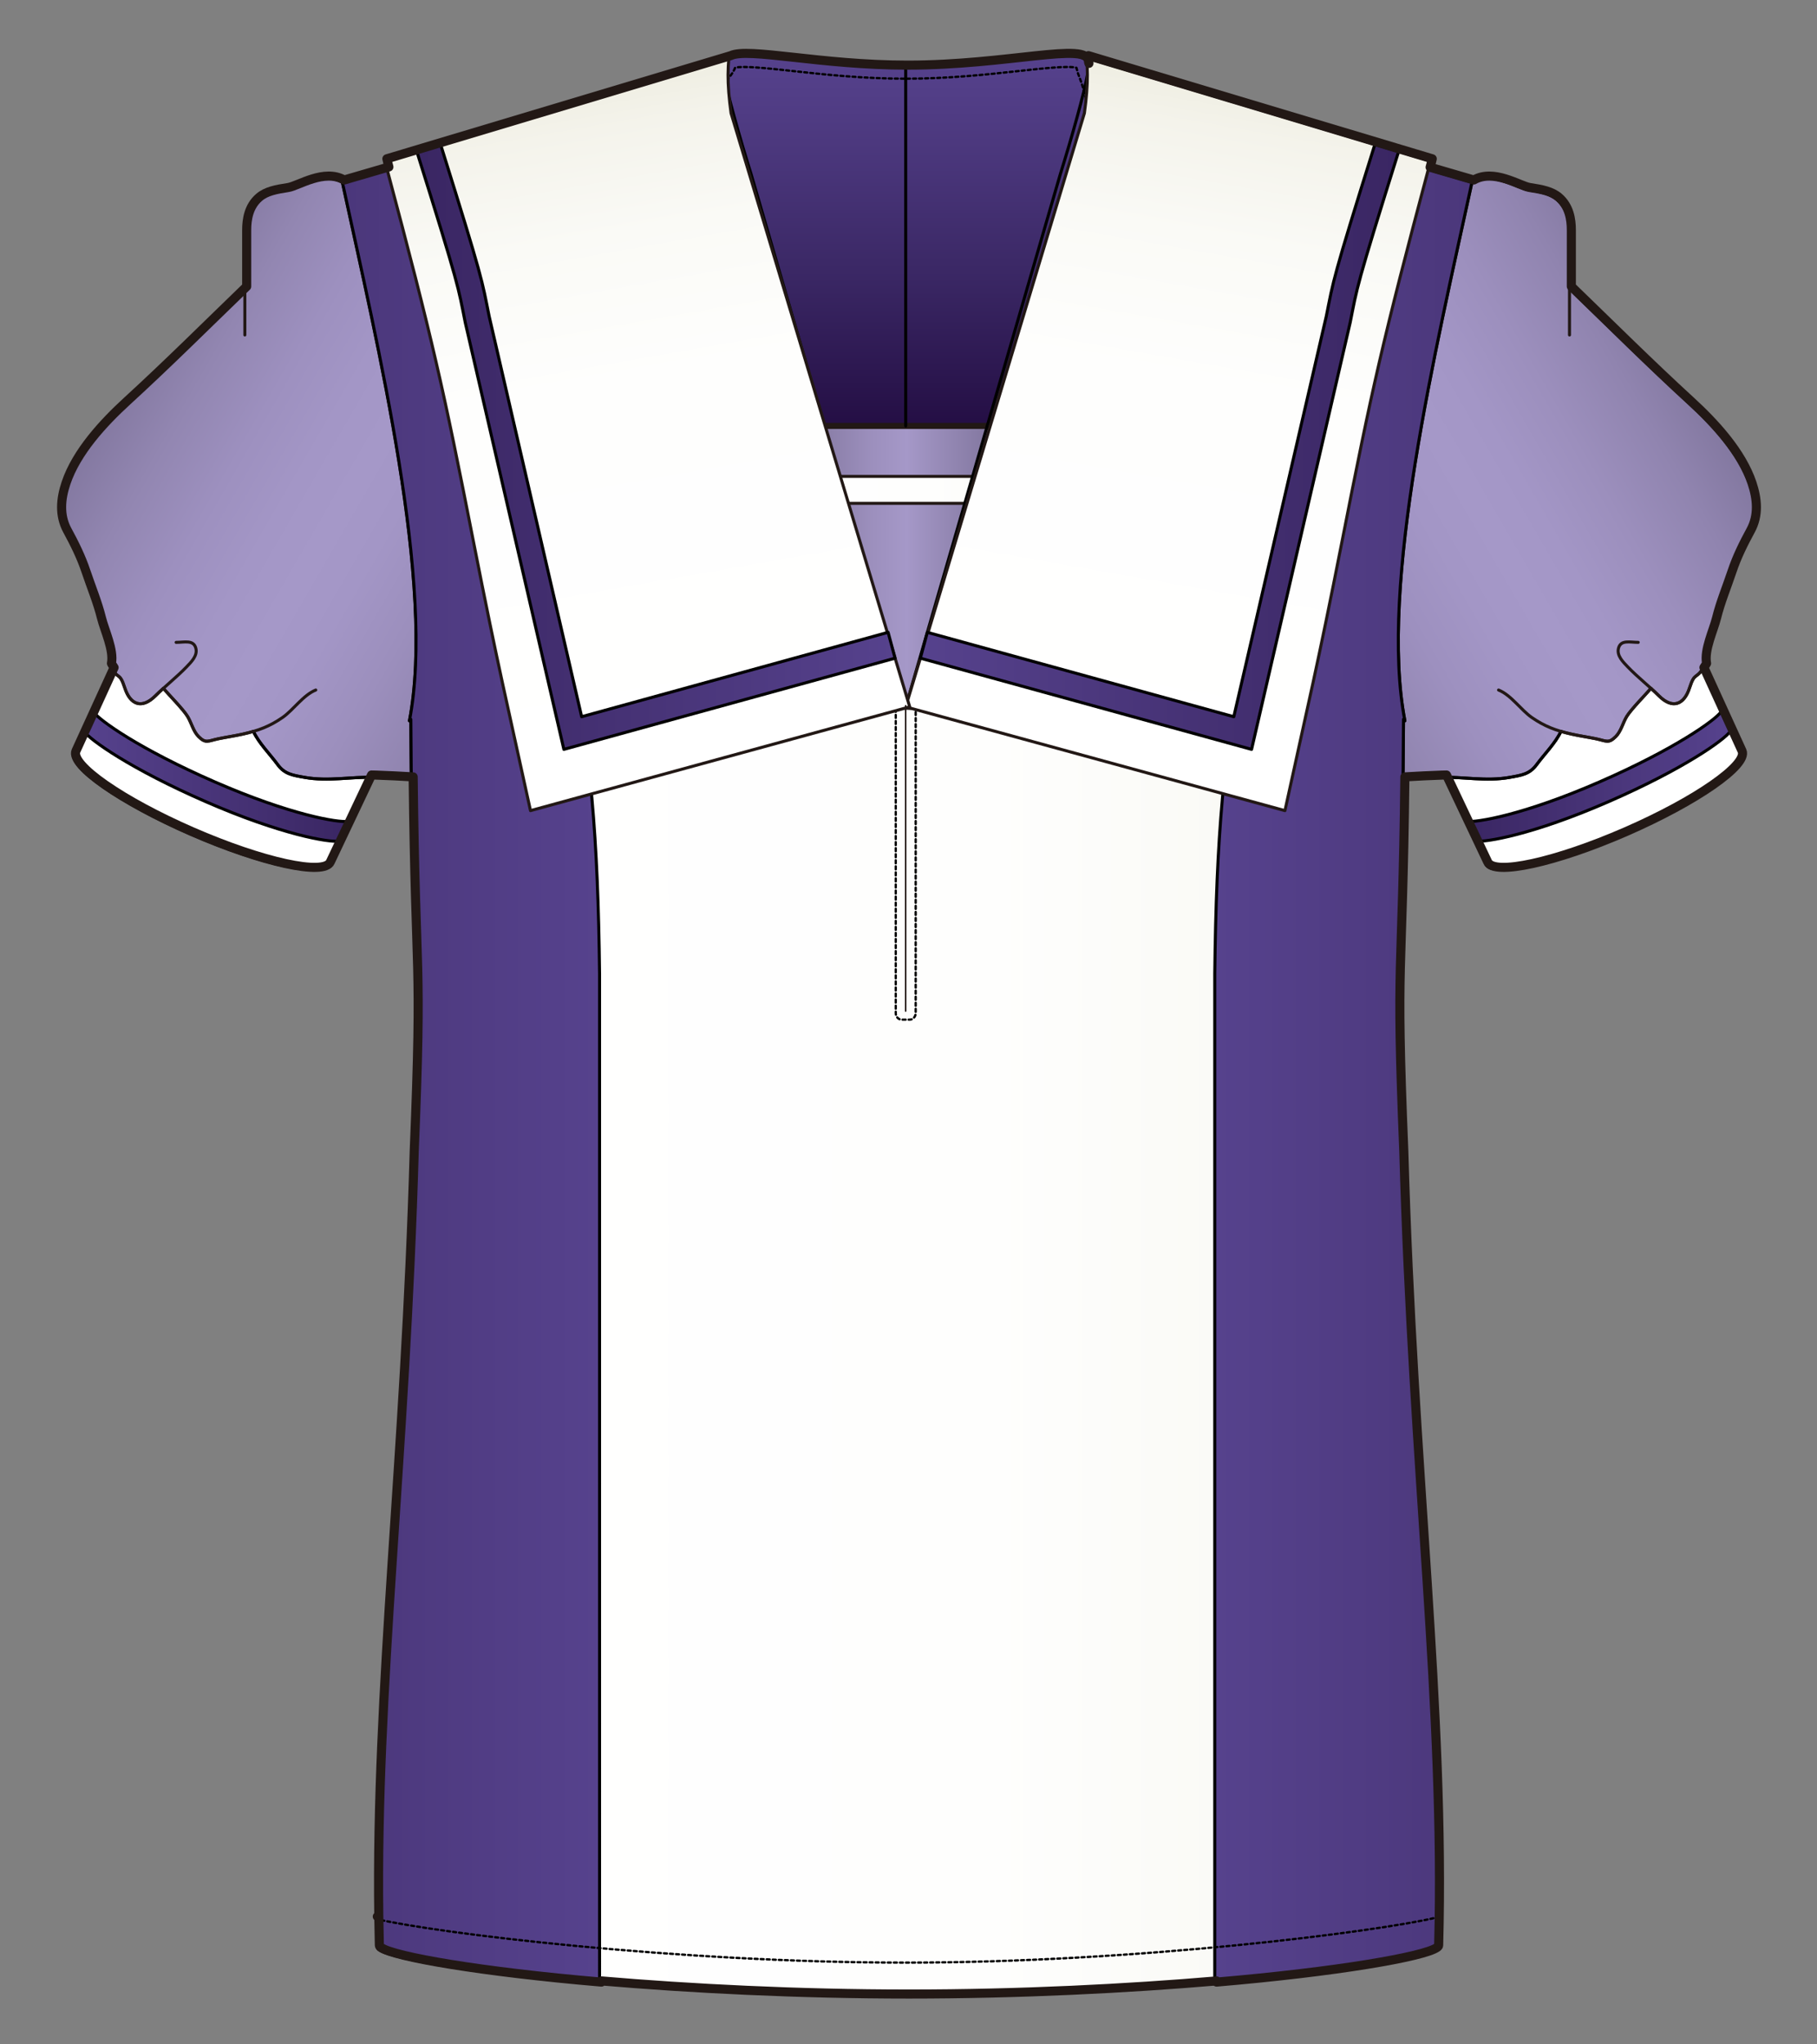 <?xml version="1.0" encoding="utf-8"?>
<!-- Generator: Adobe Illustrator 12.0.0, SVG Export Plug-In . SVG Version: 6.00 Build 51448)  -->
<!DOCTYPE svg PUBLIC "-//W3C//DTD SVG 1.1//EN" "http://www.w3.org/Graphics/SVG/1.1/DTD/svg11.dtd">
<svg  version="1.1" id="レイヤー_1" xmlns="http://www.w3.org/2000/svg" xmlns:xlink="http://www.w3.org/1999/xlink" width="600" height="675" viewBox="0 0 600 675"
	 overflow="visible" enable-background="new 0 0 600 675" xml:space="preserve">
<rect x="0" y="0" width="600" height="675" fill="#808080" stroke="none"/>
<rect fill="none" width="600" height="675"/>
<g>
	<path fill="#FFFFFF" stroke="#000000" stroke-linecap="round" stroke-linejoin="round" d="M470.68,243.207l19.955,42.122
		c2.011,4.606,22.443,0.141,45.637-9.977c23.2-10.116,40.375-22.051,38.365-26.658l-21.813-47.739"/>
	<linearGradient id="XMLID_15_" gradientUnits="userSpaceOnUse" x1="484.152" y1="256.373" x2="571.348" y2="256.373">
		<stop  offset="0.006" style="stop-color:#3A2663"/>
		<stop  offset="1" style="stop-color:#56428D"/>
	</linearGradient>
	<path fill="url(#XMLID_15_)" stroke="#000000" stroke-linecap="round" stroke-linejoin="round" d="M484.152,271.197
		c3.336,0.479,19.049-2.135,44.02-13.025c24.972-10.891,38.275-20.432,40.193-23.204l2.982,6.527
		c-1.92,2.771-15.221,12.313-40.191,23.205c-24.969,10.89-40.686,13.503-44.022,13.024L484.152,271.197z"/>
	<linearGradient id="XMLID_16_" gradientUnits="userSpaceOnUse" x1="414.188" y1="207.324" x2="558.021" y2="124.282">
		<stop  offset="0" style="stop-color:#8378A0"/>
		<stop  offset="0.135" style="stop-color:#9286B1"/>
		<stop  offset="0.275" style="stop-color:#9D90BF"/>
		<stop  offset="0.402" style="stop-color:#A396C6"/>
		<stop  offset="0.506" style="stop-color:#A598C8"/>
		<stop  offset="0.605" style="stop-color:#A396C6"/>
		<stop  offset="0.736" style="stop-color:#9C8FBD"/>
		<stop  offset="0.883" style="stop-color:#9084AF"/>
		<stop  offset="1" style="stop-color:#8378A0"/>
	</linearGradient>
	<path fill="url(#XMLID_16_)" stroke="#221815" stroke-linecap="round" stroke-linejoin="round" d="M486.061,60.182
		c-15.75,19.956-29.771,46.64-39.432,77.325c-8.862,28.143-13.404,55.269-12.854,79.207c2.604,5.055,4.021,13.389,4.79,19.187
		c0.719,5.438-0.666,14.558,3.315,19.062c3.786,4.284,10.069,3.028,15.186,2.677c6.173-0.423,12.397-0.761,18.545-0.97
		c7.731-0.265,14.974,1.41,22.917,0.001c3.971-0.704,6.59-1.07,8.893-4.203c2.596-3.522,6.206-7.081,8.024-10.979l-0.118-0.035
		c1.15,0.344,2.364,0.652,3.676,0.943c2.669,0.597,5.367,0.981,7.972,1.518c3.527,0.731,4.151,1.684,6.567-0.709
		c1.771-1.756,2.344-4.541,3.641-6.664c1.429-2.339,6.219-7.193,7.996-9.266l0,0c0.932,0.842,1.826,1.674,2.639,2.485
		c4.462,4.455,8.289,2.922,10.074-2.572c1.871-5.748,2.108-2.35,5.033-7.41c-0.85-4.451,2.25-10.808,3.296-14.999
		c1.306-5.252,3.382-10.2,5.124-15.399c1.594-4.766,3.799-9.204,6.146-13.516c2.707-4.966,2.191-10.411,0.43-15.645
		c-3.43-10.185-12.188-19.735-20.223-27.086c-13.343-12.21-26.363-25.178-39.428-37.797c0-6.195,0-12.39,0-18.583
		c0-3.586-0.656-7.881-4.119-10.846c-2.332-1.999-5.511-2.61-9.594-3.237C501.219,62.158,492.689,56.38,486.061,60.182z"/>
	<path fill="none" stroke="#221815" stroke-linecap="round" stroke-linejoin="round" d="M486.061,60.182
		c6.629-3.802,15.158,1.976,18.496,2.489c4.083,0.627,7.262,1.239,9.594,3.237c3.463,2.965,4.119,7.26,4.119,10.846
		c0,8.53,0,17.06,0,25.593c0,2.752,0,5.504,0,8.254"/>
	<path fill="none" stroke="#000000" stroke-linecap="round" stroke-linejoin="round" d="M433.774,216.714
		c2.604,5.055,4.021,13.389,4.79,19.187c0.719,5.438-0.666,14.558,3.315,19.062c3.786,4.284,10.069,3.028,15.186,2.677
		c6.173-0.423,12.397-0.761,18.545-0.97c7.731-0.265,14.974,1.41,22.917,0.001c3.971-0.704,6.59-1.07,8.893-4.203
		c2.596-3.522,6.206-7.081,8.024-10.979"/>
	<path fill="none" stroke="#221815" stroke-linecap="round" stroke-linejoin="round" d="M494.846,227.832
		c4.132,1.641,7.391,6.587,11.007,9.088c4.182,2.89,7.913,4.31,13.149,5.479c2.669,0.597,5.367,0.981,7.972,1.518
		c3.527,0.731,4.151,1.684,6.567-0.709c1.771-1.756,2.344-4.541,3.641-6.664c1.429-2.339,6.219-7.193,7.996-9.266"/>
	<path fill="none" stroke="#221815" stroke-linecap="round" stroke-linejoin="round" d="M540.961,212.093
		c-2.732,0-5.744-0.933-6.506,1.912c-0.662,2.479,1.502,4.559,3.111,6.241c3.059,3.194,7.217,6.488,10.25,9.516
		c4.462,4.455,8.289,2.922,10.074-2.572c1.871-5.748,2.108-2.35,5.033-7.41"/>
	<path fill="#FFFFFF" stroke="#000000" stroke-linecap="round" stroke-linejoin="round" d="M128.439,243.207l-19.957,42.122
		c-2.01,4.606-22.442,0.141-45.637-9.977c-23.199-10.116-40.375-22.051-38.364-26.658l21.814-47.739"/>
	<linearGradient id="XMLID_17_" gradientUnits="userSpaceOnUse" x1="114.969" y1="256.373" x2="27.77" y2="256.373">
		<stop  offset="0.006" style="stop-color:#3A2663"/>
		<stop  offset="1" style="stop-color:#56428D"/>
	</linearGradient>
	<path fill="url(#XMLID_17_)" stroke="#000000" stroke-linecap="round" stroke-linejoin="round" d="M114.969,271.197
		c-3.338,0.479-19.056-2.135-44.023-13.025c-24.971-10.891-38.273-20.432-40.191-23.204l-2.984,6.527
		c1.92,2.771,15.221,12.313,40.191,23.205c24.971,10.89,40.686,13.503,44.022,13.024L114.969,271.197z"/>
	<linearGradient id="XMLID_18_" gradientUnits="userSpaceOnUse" x1="41.096" y1="124.281" x2="184.93" y2="207.324">
		<stop  offset="0" style="stop-color:#8378A0"/>
		<stop  offset="0.135" style="stop-color:#9286B1"/>
		<stop  offset="0.275" style="stop-color:#9D90BF"/>
		<stop  offset="0.402" style="stop-color:#A396C6"/>
		<stop  offset="0.506" style="stop-color:#A598C8"/>
		<stop  offset="0.605" style="stop-color:#A396C6"/>
		<stop  offset="0.736" style="stop-color:#9C8FBD"/>
		<stop  offset="0.883" style="stop-color:#9084AF"/>
		<stop  offset="1" style="stop-color:#8378A0"/>
	</linearGradient>
	<path fill="url(#XMLID_18_)" stroke="#221815" stroke-linecap="round" stroke-linejoin="round" d="M113.058,60.182
		c15.751,19.956,29.771,46.64,39.431,77.325c8.863,28.143,13.406,55.269,12.856,79.207c-2.606,5.055-4.022,13.389-4.789,19.187
		c-0.722,5.438,0.664,14.558-3.315,19.062c-3.789,4.284-10.072,3.028-15.186,2.677c-6.176-0.423-12.4-0.761-18.549-0.97
		c-7.73-0.265-14.973,1.41-22.916,0.001c-3.969-0.704-6.588-1.07-8.893-4.203c-2.594-3.522-6.204-7.081-8.024-10.979l0.119-0.035
		c-1.151,0.344-2.367,0.652-3.675,0.943c-2.668,0.597-5.367,0.981-7.973,1.518c-3.526,0.731-4.154,1.684-6.568-0.709
		c-1.77-1.756-2.346-4.541-3.641-6.664c-1.429-2.339-6.217-7.193-7.994-9.266l0,0c-0.932,0.842-1.828,1.674-2.64,2.485
		c-4.462,4.455-8.288,2.922-10.074-2.572c-1.87-5.748-2.108-2.35-5.034-7.41c0.851-4.451-2.248-10.808-3.293-14.999
		c-1.311-5.252-3.383-10.2-5.125-15.399c-1.594-4.766-3.801-9.204-6.145-13.516c-2.71-4.966-2.194-10.411-0.434-15.645
		c3.43-10.185,12.187-19.735,20.224-27.086c13.343-12.21,26.364-25.178,39.429-37.797c0-6.195,0-12.39,0-18.583
		c0-3.586,0.656-7.881,4.118-10.846c2.331-1.999,5.512-2.61,9.593-3.237C97.9,62.158,106.428,56.38,113.058,60.182z"/>
	<path fill="none" stroke="#221815" stroke-linecap="round" stroke-linejoin="round" d="M113.058,60.182
		c-6.63-3.802-15.157,1.976-18.497,2.489c-4.081,0.627-7.262,1.239-9.593,3.237c-3.462,2.965-4.118,7.26-4.118,10.846
		c0,8.53,0,17.06,0,25.593c0,2.752,0,5.504,0,8.254"/>
	<path fill="none" stroke="#000000" stroke-linecap="round" stroke-linejoin="round" d="M165.345,216.714
		c-2.606,5.055-4.022,13.389-4.789,19.187c-0.722,5.438,0.664,14.558-3.315,19.062c-3.789,4.284-10.072,3.028-15.186,2.677
		c-6.176-0.423-12.4-0.761-18.549-0.97c-7.73-0.265-14.973,1.41-22.916,0.001c-3.969-0.704-6.588-1.07-8.893-4.203
		c-2.594-3.522-6.204-7.081-8.024-10.979"/>
	<path fill="none" stroke="#221815" stroke-linecap="round" stroke-linejoin="round" d="M104.272,227.832
		c-4.132,1.641-7.388,6.587-11.006,9.088c-4.183,2.89-7.913,4.31-13.149,5.479c-2.668,0.597-5.367,0.981-7.973,1.518
		c-3.526,0.731-4.154,1.684-6.568-0.709c-1.77-1.756-2.346-4.541-3.641-6.664c-1.429-2.339-6.217-7.193-7.994-9.266"/>
	<path fill="none" stroke="#221815" stroke-linecap="round" stroke-linejoin="round" d="M58.158,212.093
		c2.73,0,5.742-0.933,6.504,1.912c0.664,2.479-1.504,4.559-3.111,6.241c-3.057,3.194-7.215,6.488-10.249,9.516
		c-4.462,4.455-8.288,2.922-10.074-2.572c-1.87-5.748-2.108-2.35-5.034-7.41"/>
	<linearGradient id="XMLID_19_" gradientUnits="userSpaceOnUse" x1="113.058" y1="343.621" x2="486.06" y2="343.621">
		<stop  offset="0" style="stop-color:#FFFFFF"/>
		<stop  offset="0.577" style="stop-color:#FEFEFD"/>
		<stop  offset="0.784" style="stop-color:#FAFAF6"/>
		<stop  offset="0.932" style="stop-color:#F4F3EB"/>
		<stop  offset="1" style="stop-color:#EFEEE2"/>
	</linearGradient>
	<path fill="url(#XMLID_19_)" stroke="#221815" stroke-linecap="round" stroke-linejoin="round" d="M238.586,148.698
		c-33.277-4.253-8.824-83.464-15.507-120.593L113.058,60.182c11.772,54.303,30.77,133.169,22.146,177.801l0.458-0.486
		c0.512,92.548,3.48,71.171,0.512,143.28c-3.006,105.777-13.609,184.482-11.512,262.268c0,4.823,83.785,16.094,174.896,16.094
		c91.112,0,174.896-11.271,174.896-16.094c2.1-77.785-8.503-156.49-11.511-262.268c-2.97-72.109,0-50.732,0.513-143.28l0.456,0.486
		c-8.62-44.632,10.374-123.498,22.147-177.801L376.039,28.105c-6.685,37.129,17.771,116.339-15.508,120.593
		c-2.877,0.369-126.677,0.363-129.616-0.02"/>
	<linearGradient id="XMLID_20_" gradientUnits="userSpaceOnUse" x1="298.499" y1="233.39" x2="298.499" y2="18.387">
		<stop  offset="0.006" style="stop-color:#000004"/>
		<stop  offset="0.091" style="stop-color:#000011"/>
		<stop  offset="0.239" style="stop-color:#0E0028"/>
		<stop  offset="0.43" style="stop-color:#240E44"/>
		<stop  offset="0.659" style="stop-color:#3A2764"/>
		<stop  offset="0.915" style="stop-color:#503C84"/>
		<stop  offset="1" style="stop-color:#56428D"/>
	</linearGradient>
	<path fill="url(#XMLID_20_)" stroke="#000000" stroke-linecap="round" stroke-linejoin="round" d="M358.803,21.004
		c0,1.33,6.393,12.416,4.357,29.239c-7.985,65.964-36.471,183.147-62.754,183.147c-28.086,0-60.469-139.094-66.848-195.416
		c-1.109-9.819,5.799-15.999,5.799-16.971c0-6.55,26.738,1.26,59.721,1.26C332.063,22.264,358.803,14.454,358.803,21.004z"/>
	<path fill="none" stroke="#000000" stroke-width="0.75" stroke-linecap="round" stroke-linejoin="round" stroke-dasharray="1" d="
		M358.633,32.738c-0.857-3.825-1.975-6.711-2.668-8.498c0,0-0.258-0.951-0.507-1.862c-2.458-0.736-11.056,0.19-18.765,1.04
		c-10.4,1.143-23.344,2.564-37.615,2.564l0,0c-14.27,0-27.213-1.421-37.612-2.564c-7.673-0.844-16.22-1.767-18.728-1.049
		c-0.281,0.761-0.692,1.479-1.262,2.265c-0.654,0.897-1.52,2.09-2.304,3.558"/>
	<path fill="#FFFFFF" stroke="#221815" stroke-width="2" stroke-linecap="round" stroke-linejoin="round" d="M306.084,245.553"/>
	<path fill="#FFFFFF" stroke="#221815" stroke-width="2" stroke-linecap="round" stroke-linejoin="round" d="M334.072,312.562"/>
	<path fill="none" stroke="#000000" stroke-width="0.75" stroke-linecap="round" stroke-linejoin="round" stroke-dasharray="1" d="
		M384.475,177.633c27.178-29.936,50.811-61.515,64.918-86.787c1.231-2.158,3.386-6.832,6.107-12.75
		c4.061-8.817,9.113-19.794,12.371-24.952"/>
	<path fill="none" stroke="#000000" stroke-width="0.75" stroke-linecap="round" stroke-linejoin="round" stroke-dasharray="1" d="
		M307.727,247.781"/>
	<path fill="none" stroke="#000000" stroke-linecap="round" stroke-linejoin="round" d="M382.508,175.847
		c27.048-29.79,50.551-61.19,64.479-86.147l0.05-0.092l0.05-0.078c3.036-5.313,13.069-29.143,18.537-37.805"/>
	<path fill="none" stroke="#000000" stroke-linecap="round" stroke-linejoin="round" d="M306.033,245.735"/>
	<path fill="none" stroke="#000000" stroke-width="0.75" stroke-linecap="round" stroke-linejoin="round" stroke-dasharray="1" d="
		M295.784,222.04v112.453c0,1.204,0.892,2.178,1.987,2.178h2.616c1.095,0,1.987-0.975,1.987-2.178V222.04"/>
	<linearGradient id="XMLID_21_" gradientUnits="userSpaceOnUse" x1="232.018" y1="187.007" x2="365.084" y2="187.007">
		<stop  offset="0" style="stop-color:#4D4460"/>
		<stop  offset="0.236" style="stop-color:#7F749B"/>
		<stop  offset="0.419" style="stop-color:#9C8FBD"/>
		<stop  offset="0.506" style="stop-color:#A598C8"/>
		<stop  offset="1" style="stop-color:#524966"/>
	</linearGradient>
	<polygon fill="url(#XMLID_21_)" stroke="#221815" stroke-width="2" stroke-linecap="round" stroke-linejoin="round" points="
		300.406,233.39 246.486,230.831 232.018,140.624 298.555,140.624 365.084,140.624 350.721,230.203 	"/>
	<linearGradient id="XMLID_22_" gradientUnits="userSpaceOnUse" x1="234.697" y1="161.743" x2="362.412" y2="161.743">
		<stop  offset="0" style="stop-color:#FFFFFF"/>
		<stop  offset="0.577" style="stop-color:#FEFEFD"/>
		<stop  offset="0.784" style="stop-color:#FAFAF6"/>
		<stop  offset="0.932" style="stop-color:#F4F3EB"/>
		<stop  offset="1" style="stop-color:#EFEEE2"/>
	</linearGradient>
	<path fill="url(#XMLID_22_)" stroke="#221815" stroke-linecap="round" stroke-linejoin="round" d="M360.985,166.19
		c-13.923,0-110.94,0-124.862,0l-1.426-8.894c19.182,0,108.529,0,127.715,0L360.985,166.19z"/>
	<linearGradient id="XMLID_23_" gradientUnits="userSpaceOnUse" x1="486.06" y1="352.733" x2="401.133" y2="352.733">
		<stop  offset="0.006" style="stop-color:#4B377B"/>
		<stop  offset="1" style="stop-color:#56428D"/>
	</linearGradient>
	<path fill="url(#XMLID_23_)" stroke="#000000" stroke-linecap="round" stroke-linejoin="round" d="M401.133,655.193
		c43.461-3.707,73.322-9.27,73.322-12.148c2.1-77.785-8.503-156.49-11.511-262.268c-2.97-72.109,0-50.732,0.513-143.28l0.456,0.486
		c-8.62-44.632,10.374-123.498,22.147-177.801l-33.982-9.908c-41.66,157.324-49.912,181.698-50.945,271.178V655.193z"/>
	<linearGradient id="XMLID_24_" gradientUnits="userSpaceOnUse" x1="113.058" y1="352.733" x2="197.985" y2="352.733">
		<stop  offset="0.006" style="stop-color:#4B377B"/>
		<stop  offset="1" style="stop-color:#56428D"/>
	</linearGradient>
	<path fill="url(#XMLID_24_)" stroke="#000000" stroke-linecap="round" stroke-linejoin="round" d="M197.985,655.193
		c-43.462-3.707-73.323-9.27-73.323-12.148c-2.098-77.785,8.506-156.49,11.512-262.268c2.969-72.109,0-50.732-0.512-143.28
		l-0.458,0.486c8.623-44.632-10.374-123.498-22.146-177.801l33.982-9.908c41.659,157.324,49.911,181.698,50.945,271.178V655.193z"/>
	<path fill="none" stroke="#000000" stroke-linecap="round" stroke-linejoin="round" d="M299.078,233.39l51.028-175.805
		c3.836-12.235,8.044-27.276,8.97-32.913"/>
	<path fill="none" stroke="#000000" stroke-linecap="round" stroke-linejoin="round" d="M299.078,233.39L248.054,57.585
		c-3.838-12.235-8.043-27.276-8.972-32.913"/>
	<linearGradient id="XMLID_25_" gradientUnits="userSpaceOnUse" x1="365.607" y1="257.304" x2="406.132" y2="27.475">
		<stop  offset="0" style="stop-color:#FFFFFF"/>
		<stop  offset="0.577" style="stop-color:#FEFEFD"/>
		<stop  offset="0.784" style="stop-color:#FAFAF6"/>
		<stop  offset="0.932" style="stop-color:#F4F3EB"/>
		<stop  offset="1" style="stop-color:#EFEEE2"/>
	</linearGradient>
	<path fill="url(#XMLID_25_)" stroke="#221815" stroke-linecap="round" stroke-linejoin="round" d="M299.078,233.39L358.08,37.38
		c0.67-4.872,1.016-9.154,0.996-12.707c-0.01-1.796-0.104-3.645-0.273-5.543l113.54,34.051l-0.364,1.531
		c-15.576,58.4-18.889,73.475-28.771,123.793c-8.434,42.911-11.022,52.879-18.902,89.148l-20.449-5.596v-0.001L299.078,233.39z"/>
	<linearGradient id="XMLID_26_" gradientUnits="userSpaceOnUse" x1="461.842" y1="147.556" x2="303.918" y2="147.556">
		<stop  offset="0.006" style="stop-color:#3A2663"/>
		<stop  offset="1" style="stop-color:#56428D"/>
	</linearGradient>
	<path fill="url(#XMLID_26_)" stroke="#000000" stroke-linecap="round" stroke-linejoin="round" d="M303.918,217.318
		c9.45,2.603,88.283,24.306,109.371,30.111c5.996-25.936,32.461-140.485,32.562-140.927c2.408-12.031,1.749-11.003,15.991-56.471
		l-7.84-2.349c-14.182,45.292-13.614,44.653-16.045,56.761c-0.057,0.248-28.434,123.098-30.539,132.199
		c-10.744-2.955-77.678-21.385-101.197-27.86L303.918,217.318z"/>
	<linearGradient id="XMLID_27_" gradientUnits="userSpaceOnUse" x1="233.879" y1="257.304" x2="193.354" y2="27.475">
		<stop  offset="0" style="stop-color:#FFFFFF"/>
		<stop  offset="0.577" style="stop-color:#FEFEFD"/>
		<stop  offset="0.784" style="stop-color:#FAFAF6"/>
		<stop  offset="0.932" style="stop-color:#F4F3EB"/>
		<stop  offset="1" style="stop-color:#EFEEE2"/>
	</linearGradient>
	<path fill="url(#XMLID_27_)" stroke="#221815" stroke-linecap="round" stroke-linejoin="round" d="M300.406,233.39l-59-196.01
		c-0.67-4.872-1.017-9.154-0.998-12.707c0.014-1.796,0.102-3.645,0.277-5.543L127.143,53.181l0.363,1.531
		c15.577,58.4,18.892,73.475,28.775,123.793c8.43,42.911,11.02,52.879,18.898,89.148l20.452-5.596v-0.001L300.406,233.39z"/>
	<linearGradient id="XMLID_28_" gradientUnits="userSpaceOnUse" x1="137.643" y1="147.556" x2="295.567" y2="147.556">
		<stop  offset="0.006" style="stop-color:#3A2663"/>
		<stop  offset="1" style="stop-color:#56428D"/>
	</linearGradient>
	<path fill="url(#XMLID_28_)" stroke="#000000" stroke-linecap="round" stroke-linejoin="round" d="M295.567,217.318
		c-9.452,2.603-88.284,24.306-109.371,30.111c-5.995-25.936-32.46-140.485-32.561-140.927c-2.41-12.031-1.748-11.003-15.993-56.471
		l7.842-2.349c14.184,45.292,13.615,44.653,16.047,56.761c0.055,0.248,28.434,123.098,30.539,132.199
		c10.743-2.955,77.676-21.385,101.194-27.86L295.567,217.318z"/>
	<path fill="none" stroke="#000000" stroke-width="0.75" stroke-linecap="round" stroke-linejoin="round" stroke-dasharray="1" d="
		M123.977,633.547c19.359,4.586,98.717,14.465,175.084,14.465c76.365,0,155.729-10.254,175.088-14.84"/>
	
		<line fill="none" stroke="#000000" stroke-linecap="round" stroke-linejoin="round" x1="299.078" y1="22.264" x2="299.078" y2="140.624"/>
	
		<line fill="none" stroke="#221815" stroke-width="0.5" stroke-linecap="round" stroke-linejoin="round" x1="299.066" y1="233.01" x2="299.066" y2="333.833"/>
	<path fill="none" stroke="#221815" stroke-width="3" stroke-linecap="round" stroke-linejoin="round" d="M571.95,188.625
		c1.597-4.766,3.799-9.203,6.146-13.515c2.71-4.966,2.193-10.411,0.434-15.645c-3.432-10.186-12.189-19.735-20.225-27.088
		c-13.342-12.209-26.363-25.177-39.428-37.796V75.998c0-3.587-0.657-7.883-4.118-10.847c-2.331-1.999-5.513-2.609-9.595-3.236
		c-3.338-0.512-11.867-6.291-18.496-2.489l-14.42-4.205c0.115-0.426,0.223-0.834,0.34-1.266l0.361-1.53l-10.5-3.15l0,0l-0.082-0.024
		L359.41,18.372c0.078,0.863,0.135,1.713,0.179,2.555c-0.105-0.305-0.179-0.551-0.179-0.681c0-6.55-26.74,1.262-59.725,1.262
		c-28.682,0-52.633-5.903-58.391-3.136L139.367,48.939l-1.116,0.335l0,0l-10.498,3.15l0.36,1.53
		c0.107,0.398,0.207,0.774,0.311,1.167l-14.758,4.305c-6.631-3.802-15.158,1.977-18.498,2.489c-4.08,0.627-7.262,1.237-9.594,3.236
		c-3.461,2.964-4.117,7.26-4.117,10.847v18.583c-13.064,12.619-26.085,25.587-39.428,37.796
		c-8.037,7.353-16.794,16.902-20.224,27.088c-1.761,5.234-2.276,10.679,0.433,15.645c2.345,4.312,4.549,8.749,6.145,13.515
		c1.742,5.2,3.816,10.146,5.125,15.401c1.046,4.19,4.145,10.547,3.295,14.999c0.322,0.556,0.607,0.998,0.87,1.374l-8.085,17.695
		l-1.211,2.645c0,0,0,0,0,0.002l-3.287,7.196c-2.01,4.607,15.164,16.541,38.363,26.659c23.193,10.117,43.627,14.583,45.637,9.976
		l13.592-28.686c0.475,0.002,0.953,0.012,1.434,0.027c4.084,0.139,8.199,0.351,12.315,0.59c0.778,70.008,3.087,57.062,0.351,123.517
		c-2.885,101.476-12.752,178.033-11.698,252.77l-0.498,0.002c0.158,0.037,0.332,0.074,0.499,0.113
		c0.044,3.131,0.101,6.259,0.186,9.384c0,0.084,0.029,0.169,0.08,0.256c0.018,0.032,0.05,0.065,0.074,0.099
		c0.041,0.053,0.085,0.107,0.143,0.16c0.053,0.051,0.119,0.104,0.186,0.154c0.041,0.029,0.081,0.059,0.127,0.088
		c4.373,3.02,32.799,7.988,72.715,11.391v-0.387c29.332,2.501,64.855,4.332,101.573,4.332c36.716,0,72.241-1.831,101.573-4.332
		v0.387c39.916-3.402,68.34-8.371,72.715-11.391c0.047-0.029,0.085-0.059,0.125-0.088c0.067-0.051,0.133-0.104,0.188-0.154
		c0.057-0.053,0.101-0.107,0.141-0.16c0.025-0.033,0.057-0.066,0.076-0.099c0.049-0.087,0.079-0.172,0.079-0.256
		c2.098-77.785-8.504-156.491-11.512-262.269c-2.736-66.456-0.429-53.509,0.353-123.517c4.113-0.239,8.23-0.451,12.314-0.59
		c0.479-0.015,0.957-0.024,1.433-0.027l13.591,28.686c2.011,4.607,22.444,0.141,45.637-9.976
		c23.201-10.118,40.375-22.051,38.365-26.659l-12.582-27.539c0.264-0.376,0.547-0.818,0.869-1.374
		c-0.85-4.451,2.25-10.809,3.297-14.999C568.135,198.771,570.209,193.824,571.95,188.625z"/>
</g>
</svg>
